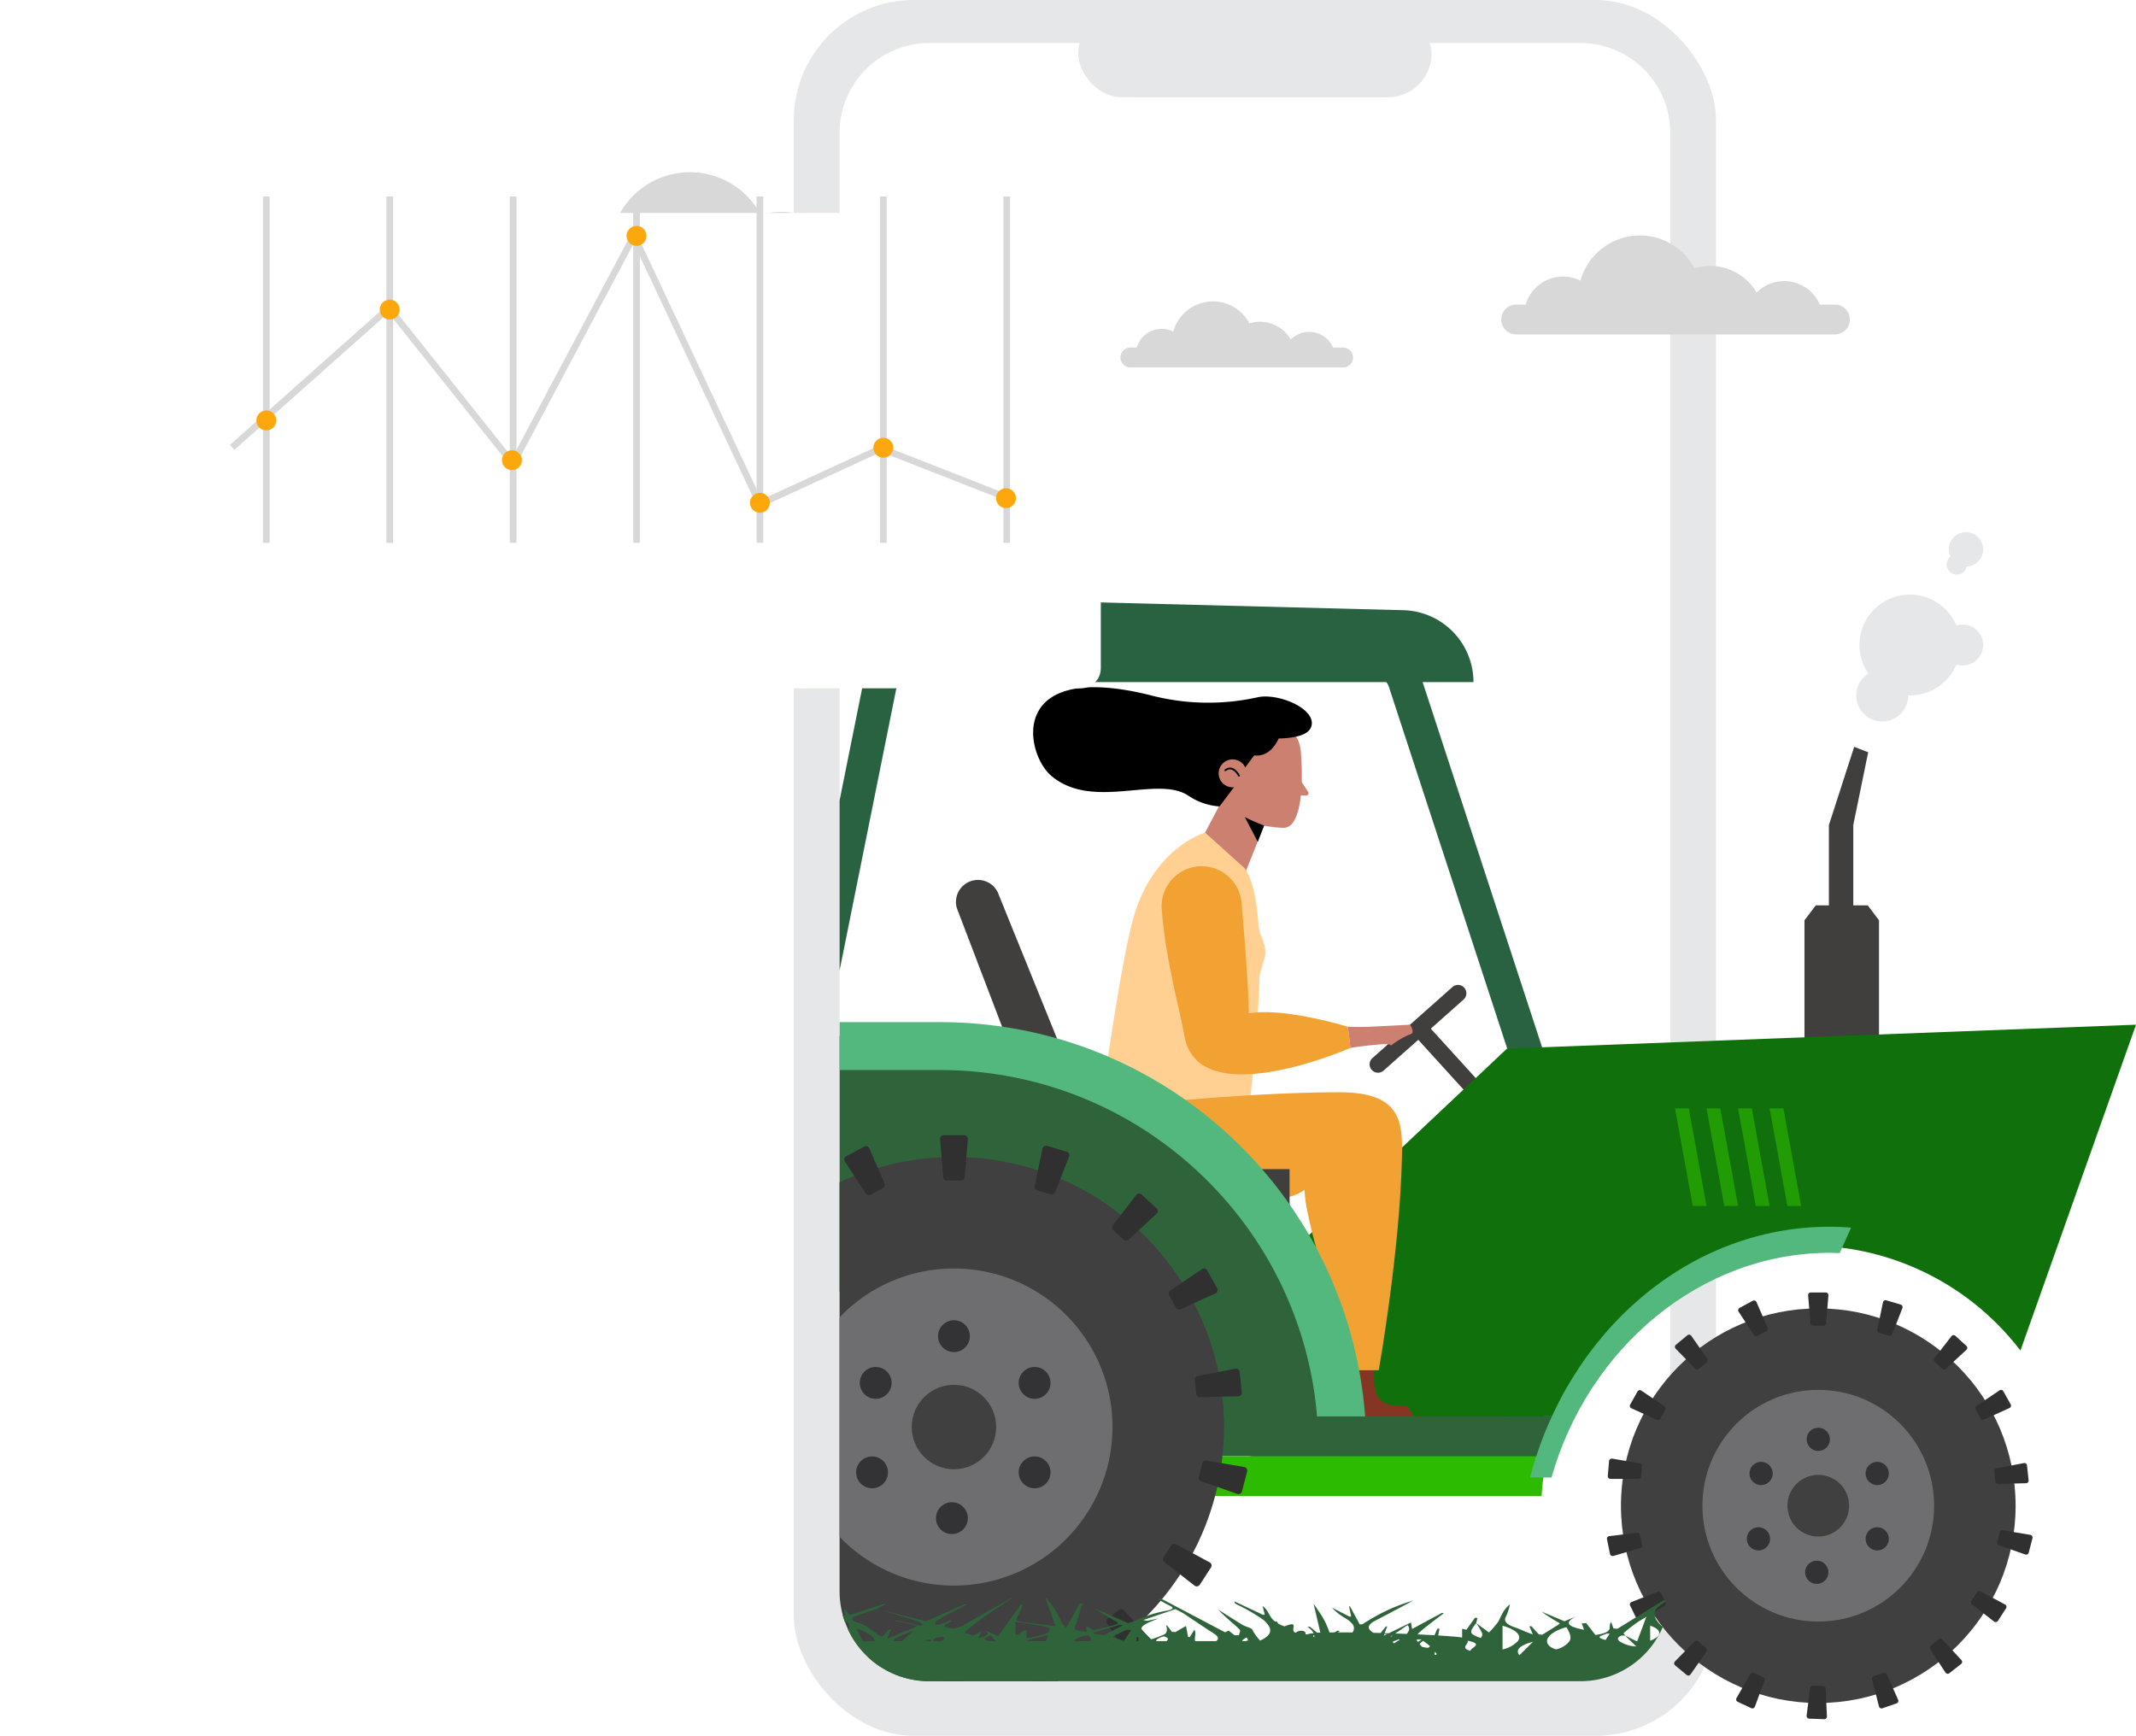 <svg xmlns="http://www.w3.org/2000/svg" xmlns:xlink="http://www.w3.org/1999/xlink" width="320.173" height="260.203" viewBox="0 0 320.173 260.203"><defs><style>.a{fill:#e6e7e8;}.b{fill:#fff;}.c{fill:#403f3d;}.d{fill:#10710c;}.e{fill:#cc8070;}.f{fill:#000402;}.g,.y{fill:none;}.g{stroke:#000402;stroke-linecap:round;stroke-linejoin:round;stroke-width:0.274px;}.h{fill:#ffd091;}.i{fill:#f2a133;}.j{fill:#863524;}.k{fill:#286240;}.l{fill:#2F643B;}.m{fill:#53b87d;}.n{fill:url(#a);}.o{fill:#404040;}.p{opacity:0.58;}.q{fill:url(#b);}.r{fill:url(#c);}.s{fill:url(#d);}.t{fill:url(#e);}.u{fill:#6e6e70;}.v{fill:#333335;}.w{fill:#303030;}.x{fill:#d8d8d8;}.y{stroke:#d8d8d8;stroke-miterlimit:10;}.z{fill:#fca80c;}.aa{filter:url(#f);}</style><linearGradient id="a" x1="3.176" y1="17.04" x2="3.195" y2="17.04" gradientUnits="objectBoundingBox"><stop offset="0.013" stop-color="#2dbb00"/><stop offset="0.027" stop-color="#2cb801"/><stop offset="0.285" stop-color="#2a931c"/><stop offset="0.526" stop-color="#297830"/><stop offset="0.738" stop-color="#28673b"/><stop offset="0.899" stop-color="#286240"/></linearGradient><linearGradient id="b" x1="-48.413" y1="25.122" x2="-47.475" y2="24.873" gradientUnits="objectBoundingBox"><stop offset="0" stop-color="#286240"/><stop offset="0.181" stop-color="#286a39"/><stop offset="0.474" stop-color="#298228"/><stop offset="0.839" stop-color="#2ca90c"/><stop offset="0.987" stop-color="#2dbb00"/></linearGradient><linearGradient id="c" x1="-47.31" y1="25.06" x2="-46.373" y2="24.812" xlink:href="#b"/><linearGradient id="d" x1="-46.194" y1="24.999" x2="-45.257" y2="24.751" xlink:href="#b"/><linearGradient id="e" x1="-45.062" y1="24.937" x2="-44.125" y2="24.689" xlink:href="#b"/><filter id="f" x="0" y="1.927" width="195.006" height="131.253" filterUnits="userSpaceOnUse"><feOffset dy="10" input="SourceAlpha"/><feGaussianBlur stdDeviation="10" result="g"/><feFlood flood-opacity="0.051"/><feComposite operator="in" in2="g"/><feComposite in="SourceGraphic"/></filter></defs><g transform="translate(772.801 -195.589)"><g transform="translate(-653.811 195.589)"><rect class="a" width="138.227" height="260.203" rx="18" transform="translate(0)"/><g transform="translate(6.852 6.45)"><path class="b" d="M-426.225,224.332v218.6a13.42,13.42,0,0,1-1.112,5.359,13.428,13.428,0,0,1-12.273,8.123h-97.76a13.41,13.41,0,0,1-12.117-7.785,11.448,11.448,0,0,1-.465-1.124q-.2-.533-.342-1.09a13.339,13.339,0,0,1-.456-3.483v-218.6a13.471,13.471,0,0,1,13.381-13.482h97.76A13.474,13.474,0,0,1-426.225,224.332Z" transform="translate(550.75 -210.85)"/></g><rect class="a" width="52.961" height="13.054" rx="6.527" transform="translate(42.634 1.525)"/></g><g transform="translate(-646.958 285.112)"><g transform="translate(79.45 58.126)"><rect class="c" width="2.515" height="14.818" transform="translate(6.269 7.096) rotate(-42.285)"/><path class="c" d="M-361.5,558.1a1.257,1.257,0,0,1-1.258-1.256,1.256,1.256,0,0,1,.423-.942l11.986-10.645a1.257,1.257,0,0,1,1.775.1,1.257,1.257,0,0,1-.1,1.775l-11.984,10.646A1.249,1.249,0,0,1-361.5,558.1Z" transform="translate(362.762 -544.942)"/></g><path class="d" d="M-348.511,628.621h-.041c-.168.755-.311,1.51-.427,2.278h-34.089l-.077-2.278-.2-5.969-.9-27.183,29.679-27.957,5.458,55.134.58,5.837v.007Z" transform="translate(454.615 -499.848)"/><g transform="translate(29.021 13.495)"><path class="e" d="M-407.918,450.11s4.647.907,5.032,4.925.361,11.7-2.612,11.6a18.16,18.16,0,0,1-5.177-.931l-3.688-4.956Z" transform="translate(442.985 -445.559)"/><path class="e" d="M-389.1,470.173l1.76,2.66a.347.347,0,0,1-.1.481.346.346,0,0,1-.192.057h-1.76Z" transform="translate(428.563 -457.143)"/><path class="e" d="M-414.27,478.972l-3.677,9.229-7.18-4.16,5.6-10.594Z" transform="translate(449.199 -459.033)"/><path class="f" d="M-404.128,486.658a25.606,25.606,0,0,1-2.9-1.276l1.949,3.727Z" transform="translate(438.749 -465.924)"/><path d="M-451.226,452.614l2.278-3.059s2.267.534,3.664-2.53c0,0,3.92.044,4.75-1.475,1.438-2.633-4.374-5.331-7.772-4.729a34.15,34.15,0,0,1-16.338-.311c-21.357-5.258-18.674,8.763-14.742,12.1,6.206,5.275,15.789-.089,20.516,2.957a9.451,9.451,0,0,0,4.719,1.643l2.166-2.872Z" transform="translate(482.084 -439.343)"/><g transform="translate(27.805 10.823)"><path class="e" d="M-416.279,467.292a2.093,2.093,0,0,0,2.327,1.829,2.093,2.093,0,0,0,1.829-2.327,2.093,2.093,0,0,0-2.326-1.829,2.092,2.092,0,0,0-1.83,2.326Z" transform="translate(416.294 -464.951)"/><path class="g" d="M-411.868,469.252s-.87-1.735-2.046-.82" transform="translate(414.92 -466.806)"/></g></g><g transform="translate(39.013 35.29)"><path class="h" d="M-442.665,490.911s-7.714,2.189-10.72,12.714c-2.06,7.214-5.056,29.437-5.056,29.437a33.92,33.92,0,0,0,22.357-.828s1.328-9.915,1.558-19.5c.025-1,.9-2.847.893-3.826,0-1.735-.914-2.562-1.025-4.142-.268-3.794-.893-6.937-2.084-8.53Z" transform="translate(458.441 -490.911)"/><g transform="translate(9.264 5.04)"><path class="i" d="M-408.219,530.071s-22.743,10-24.876-1.754c-.859-4.735-2.816-11.359-3.411-19.052a6,6,0,0,1,4.452-6.221,5.907,5.907,0,0,1,1.545-.207,6.013,6.013,0,0,1,5.99,5.725s1.063,12.068,1.063,16.329c5.332-.923,14.859,2.013,14.859,2.013Z" transform="translate(436.521 -502.837)"/><path class="e" d="M-361.145,559.046c-.207,1.223-2.139,1.9-2.844,3.117-.188-.391-2.034-.14-4.187.091-.462.049-1.133.147-1.894.272l-.377-3.166c1.209.028,2.32.042,3.04.007C-366.345,559.315-361.145,559.046-361.145,559.046Z" transform="translate(398.372 -535.29)"/></g></g><g transform="translate(38.365 74.213)"><path class="j" d="M-363.855,656.807s-4.61.111-5.112.073c0,0,.781,11.337.052,17.347.316-.008,7.442.391,9.215.07,0,0-.679-1.532-1.329-1.689s-4.391.88-4.635-3.488S-363.855,656.807-363.855,656.807Z" transform="translate(407.43 -625.616)"/><path class="i" d="M-414.031,592.472c-.289,14.289-3.487,32.2-3.487,32.2H-421.1s-7.528-21.4-7.528-27.042c-5.324,3.972-24.178,0-24.178,0-6.212-2.485-7.3-5.091-7.156-10.615.077-3,1.367-1.7,1.367-1.7s20.038-2.291,35.1-2.312C-414.319,582.99-413.924,587.241-414.031,592.472Z" transform="translate(459.974 -583.006)"/></g><g transform="translate(17.449 42.383)"><path class="c" d="M-507.463,507.962h0a3.3,3.3,0,0,0-1.87,3.949L-495.68,547.7l6.893-2.589L-503.016,510a3.3,3.3,0,0,0-4.141-2.151C-507.261,507.881-507.363,507.919-507.463,507.962Z" transform="translate(509.463 -507.694)"/><rect class="c" width="30.847" height="6.204" transform="translate(19.161 43.352)"/></g><path class="k" d="M-444.419,486.713l-4.78,1.555-1.471-4.488-17.7-54.118a2.982,2.982,0,0,0-.41-.82,3.107,3.107,0,0,0-2.548-1.331h-67.909a3.093,3.093,0,0,0-2.544,1.331,3.045,3.045,0,0,0-.5,1.162l-8.465,42.069V446.588l3.537-17.582.038-.165a8.148,8.148,0,0,1,7.933-6.361h67.913a8.109,8.109,0,0,1,7.734,5.625l.241.735,17.907,54.74Z" transform="translate(550.75 -416.112)"/><path class="k" d="M-455.729,420.141H-550.75V411.1a11.541,11.541,0,0,1,8.461-3.685c.1,0,.194,0,.3,0l75.753,1.944A10.784,10.784,0,0,1-455.729,420.141Z" transform="translate(550.75 -407.411)"/><path class="l" d="M-474.908,629.029l-4.29-.706h0l-7.159-1.179-2.743-1.1-4.112-1.644-6.3-2.523-10.672-4.273-9.226-3.69,0,0-2.819-1.133h0l-9.218-3.69-4.421-1.771-11.867-4.75-3.005-1.2V563.052l25.561,1.745h0l2.008.139,6.952,3.25,5.067,2.367,5.706,2.671h0l6.208,2.9,2.261,1.057,4,5.828,3.343,4.869.917,1.336,8.63,12.548,0,0v.017l1.872,2.73,2.1,15.566.638,4.746.165,1.221.309,2.278Z" transform="translate(550.75 -497.272)"/><path class="m" d="M-471.793,621.983h-7.185q0-2.4-.2-4.746-.146-1.813-.414-3.588v-.042a.025.025,0,0,0,0-.017,56.454,56.454,0,0,0-11.994-27.218c-.393-.486-.79-.964-1.2-1.433a56.27,56.27,0,0,0-4.645-4.771,56.554,56.554,0,0,0-9.881-7.253q-1.8-1.046-3.685-1.957c-.19-.093-.376-.182-.571-.27l-.025-.013q-1.471-.691-2.992-1.3a55.749,55.749,0,0,0-8.8-2.718,56.808,56.808,0,0,0-12.252-1.344h-15.1v-7.181h15.1a64.239,64.239,0,0,1,9.256.676,63.773,63.773,0,0,1,8.229,1.762,63.936,63.936,0,0,1,7.654,2.722,64.052,64.052,0,0,1,11.61,6.5q1.965,1.388,3.825,2.92a64.621,64.621,0,0,1,7.641,7.455q1.819,2.086,3.449,4.336c.233.317.465.638.689.964q1.553,2.225,2.92,4.581c.359.613.706,1.238,1.044,1.868,0,0,0,0,0,.008a63.429,63.429,0,0,1,5.714,14.949v.051c.279,1.124.524,2.24.74,3.385a64.354,64.354,0,0,1,.9,6.927c0,.034,0,.063,0,.1Q-471.8,619.635-471.793,621.983Z" transform="translate(550.75 -494.431)"/><path class="l" d="M-374.67,703.824l.014.126h-54.868v-5.969h56.609a39.014,39.014,0,0,0-1.754,5.837Z" transform="translate(480.758 -575.176)"/><path class="n" d="M-374.7,712.1c-.168.755-.311,1.51-.426,2.278-.189,1.209-.322,2.447-.4,3.69h-54V712.1Z" transform="translate(480.758 -583.328)"/><path class="o" d="M-299.755,711.932h-.041a1.073,1.073,0,0,1,.028-.126Z" transform="translate(405.858 -583.158)"/><path class="e" d="M-355.889,562.162a12.325,12.325,0,0,1,2.844-1.666c.9-.2,0-1.45,0-1.45l-1.519.373-1.856,1.18Z" transform="translate(438.55 -494.96)"/><path class="c" d="M-197.353,486.489v23.766h-11.172V486.489l1.693-2.234h1.967V472.218l3.791-11.73,2.1.813-2.234,10.9v12.052h2.167Z" transform="translate(353.161 -438.056)"/><path class="d" d="M-237.068,607.892a40.038,40.038,0,0,0-56.12-7.519,40.038,40.038,0,0,0-13.045,17.388h-7.794V562.628l94.284-3.585Z" transform="translate(414.075 -494.958)"/><g class="p" transform="translate(125.228 76.632)"><path class="q" d="M-220.887,588.731h2.062l2.661,14.624h-2.061Z" transform="translate(235.071 -588.731)"/><path class="r" d="M-232.078,588.731h2.062l2.661,14.624h-2.066Z" transform="translate(241.532 -588.731)"/><path class="s" d="M-243.262,588.731h2.062l2.661,14.624H-240.6Z" transform="translate(247.99 -588.731)"/><path class="t" d="M-254.448,588.731h2.063l2.661,14.624h-2.062Z" transform="translate(254.448 -588.731)"/></g><g transform="translate(115.027 104.223)"><circle class="o" cx="29.578" cy="29.578" r="29.578" transform="translate(2.101 2.391)"/><circle class="u" cx="17.365" cy="17.365" r="17.365" transform="translate(14.313 14.604)"/><circle class="o" cx="4.624" cy="4.624" r="4.624" transform="translate(27.054 27.345)"/><g transform="translate(20.967 20.273)"><circle class="v" cx="1.744" cy="1.744" r="1.744" transform="translate(8.968)"/><circle class="v" cx="1.744" cy="1.744" r="1.744" transform="translate(17.803 5.119)"/><circle class="v" cx="1.744" cy="1.744" r="1.744" transform="translate(17.803 14.918)"/><circle class="v" cx="1.744" cy="1.744" r="1.744" transform="translate(8.743 19.934)"/><circle class="v" cx="1.744" cy="1.744" r="1.744" transform="translate(0 14.918)"/><circle class="v" cx="1.744" cy="1.744" r="1.744" transform="translate(0.396 5.119)"/></g><g transform="translate(10.186 6.325)"><path class="w" d="M-249.7,673.121l-1.189.987a.4.4,0,0,1-.537-.027l-2.939-2.988a.4.4,0,0,1,0-.562l.025-.023,1.729-1.436a.4.4,0,0,1,.561.053l.019.026,2.4,3.437A.4.4,0,0,1-249.7,673.121Z" transform="translate(254.484 -668.98)"/></g><g transform="translate(19.672 1.201)"><path class="w" d="M-227.808,661.448l-1.36.732a.4.4,0,0,1-.518-.133l-2.287-3.511a.4.4,0,0,1,.117-.552l.028-.017,1.98-1.064a.4.4,0,0,1,.54.163c.005.009.01.019.014.029l1.668,3.845A.4.4,0,0,1-227.808,661.448Z" transform="translate(232.038 -656.856)"/></g><g transform="translate(0.14 24.91)"><path class="w" d="M-273.133,714.086l-.13,1.54a.4.4,0,0,1-.4.365h-4.2a.4.4,0,0,1-.4-.4.33.33,0,0,1,0-.035l.189-2.241a.4.4,0,0,1,.43-.362l.033,0,4.131.7A.4.4,0,0,1-273.133,714.086Z" transform="translate(278.253 -712.954)"/></g><g transform="translate(3.435 14.646)"><path class="w" d="M-265.142,691.607l-.754,1.346a.4.4,0,0,1-.512.169l-3.816-1.732a.4.4,0,0,1-.2-.528.306.306,0,0,1,.014-.028l1.1-1.962a.4.4,0,0,1,.541-.153l.029.017,3.473,2.344A.4.4,0,0,1-265.142,691.607Z" transform="translate(270.457 -688.669)"/></g><g transform="translate(0 36.028)"><path class="w" d="M-273.635,739.58l.311,1.514a.4.4,0,0,1-.279.461l-4.022,1.178a.4.4,0,0,1-.494-.269.285.285,0,0,1-.008-.033l-.449-2.2a.4.4,0,0,1,.31-.469l.033-.006,4.162-.489A.4.4,0,0,1-273.635,739.58Z" transform="translate(278.584 -739.261)"/></g><g transform="translate(10.078 52.209)"><path class="w" d="M-251.15,777.636l1.189.987a.4.4,0,0,1,.072.534l-2.4,3.437a.4.4,0,0,1-.554.1l-.027-.021-1.73-1.435a.4.4,0,0,1-.052-.56l.023-.025,2.937-2.988A.4.4,0,0,1-251.15,777.636Z" transform="translate(254.739 -777.545)"/></g><g transform="translate(3.437 44.847)"><path class="w" d="M-265.793,760.349l.68,1.386a.4.4,0,0,1-.152.518l-3.593,2.157a.4.4,0,0,1-.546-.136c-.006-.01-.011-.02-.016-.031l-.991-2.017a.4.4,0,0,1,.183-.534l.03-.013,3.9-1.525A.4.4,0,0,1-265.793,760.349Z" transform="translate(270.452 -760.127)"/></g><g transform="translate(19.368 56.967)"><path class="w" d="M-230.105,788.841l1.4.653a.4.4,0,0,1,.207.5l-1.45,3.935a.4.4,0,0,1-.512.236l-.03-.012-2.038-.951a.4.4,0,0,1-.193-.528l.016-.03,2.083-3.637A.4.4,0,0,1-230.105,788.841Z" transform="translate(232.757 -788.803)"/></g><g transform="translate(48.386 51.909)"><path class="w" d="M-163.95,777.873l1.218-.951a.4.4,0,0,1,.536.042l2.849,3.073a.4.4,0,0,1-.022.563l-.024.021-1.772,1.384a.4.4,0,0,1-.558-.068l-.019-.027-2.291-3.509A.4.4,0,0,1-163.95,777.873Z" transform="translate(164.098 -776.837)"/></g><g transform="translate(39.725 56.996)"><path class="w" d="M-184.32,789.4l1.46-.505a.4.4,0,0,1,.494.214l1.7,3.831a.4.4,0,0,1-.2.524l-.03.012-2.125.736a.4.4,0,0,1-.507-.243.368.368,0,0,1-.011-.036l-1.035-4.061A.4.4,0,0,1-184.32,789.4Z" transform="translate(184.59 -788.872)"/></g><g transform="translate(29.931 58.934)"><path class="w" d="M-206.839,793.458l1.544.059a.4.4,0,0,1,.382.379l.193,4.186a.4.4,0,0,1-.38.414h-.034l-2.247-.085a.4.4,0,0,1-.382-.414c0-.011,0-.022,0-.032l.511-4.16A.4.4,0,0,1-206.839,793.458Z" transform="translate(207.765 -793.458)"/></g><g transform="translate(54.565 44.763)"><path class="w" d="M-149.412,761.4l.841-1.3a.4.4,0,0,1,.518-.135l3.693,1.98a.4.4,0,0,1,.162.54l-.016.027-1.225,1.885a.4.4,0,0,1-.55.117l-.028-.02-3.313-2.569A.4.4,0,0,1-149.412,761.4Z" transform="translate(149.478 -759.927)"/></g><g transform="translate(58.06 25.571)"><path class="w" d="M-141.042,717.29l-.164-1.535a.4.4,0,0,1,.32-.434l4.115-.795a.4.4,0,0,1,.466.316.27.27,0,0,1,0,.031l.24,2.235a.4.4,0,0,1-.355.438l-.031,0-4.189.1A.4.4,0,0,1-141.042,717.29Z" transform="translate(141.209 -714.518)"/></g><g transform="translate(58.485 35.639)"><path class="w" d="M-140.191,740.134l.386-1.5a.4.4,0,0,1,.453-.293l4.131.7a.4.4,0,0,1,.326.458c0,.011,0,.022-.007.033l-.563,2.174a.4.4,0,0,1-.486.286l-.032-.01-3.954-1.384A.4.4,0,0,1-140.191,740.134Z" transform="translate(140.203 -738.34)"/></g><g transform="translate(40.514 1.158)"><path class="w" d="M-180.957,662.077l-1.48-.439a.4.4,0,0,1-.277-.463l.85-4.1a.4.4,0,0,1,.47-.309l.033.008,2.155.64a.4.4,0,0,1,.269.494.287.287,0,0,1-.011.032l-1.524,3.9A.4.4,0,0,1-180.957,662.077Z" transform="translate(182.723 -656.754)"/></g><g transform="translate(49.002 6.397)"><path class="w" d="M-161.372,674.2l-1.139-1.042a.4.4,0,0,1-.046-.536l2.557-3.319a.4.4,0,0,1,.557-.073l.027.022,1.657,1.516a.4.4,0,0,1,.023.563l-.023.023-3.077,2.844A.4.4,0,0,1-161.372,674.2Z" transform="translate(162.64 -669.15)"/></g><g transform="translate(55.2 14.605)"><path class="w" d="M-147.17,692.855l-.754-1.346a.4.4,0,0,1,.124-.524l3.473-2.346a.4.4,0,0,1,.553.108l.017.028,1.1,1.962a.4.4,0,0,1-.153.541l-.03.015-3.816,1.732A.4.4,0,0,1-147.17,692.855Z" transform="translate(147.975 -688.571)"/></g><g transform="translate(30.157)"><path class="w" d="M-204.936,658.986h-1.545a.4.4,0,0,1-.4-.364l-.351-4.176a.4.4,0,0,1,.362-.43l.035,0h2.248a.4.4,0,0,1,.4.4.32.32,0,0,1,0,.035l-.352,4.176A.4.4,0,0,1-204.936,658.986Z" transform="translate(207.23 -654.014)"/></g></g><g transform="translate(0 80.646)"><path class="o" d="M-493.124,646.446q0,1.376-.093,2.734c-.034.554-.084,1.1-.144,1.644-.034.351-.076.693-.127,1.04-.156,1.2-.372,2.392-.638,3.559-.1.461-.211.917-.334,1.369a39.939,39.939,0,0,1-3.351,8.575q-.862,1.635-1.876,3.182a40.708,40.708,0,0,1-6.394,7.582c-.909.845-1.86,1.648-2.844,2.4a40.223,40.223,0,0,1-9.336,5.384c-.537.22-1.082.431-1.627.625h-17.48a13.221,13.221,0,0,1-7.282-2.185,13.491,13.491,0,0,1-1.923-1.534,13.5,13.5,0,0,1-4.176-9.763V609.769c.723-.338,1.462-.659,2.21-.955q1.724-.685,3.525-1.213a40.309,40.309,0,0,1,9.56-1.589c.613-.03,1.23-.042,1.851-.042s1.242.013,1.86.042a40.254,40.254,0,0,1,10.735,1.957q1.718.558,3.36,1.268a39.043,39.043,0,0,1,3.512,1.712,40,40,0,0,1,4.725,3.043c.283.207.562.423.841.642q1.388,1.1,2.68,2.308a40.587,40.587,0,0,1,6.487,7.844v0c.638,1,1.234,2.029,1.775,3.089a39.863,39.863,0,0,1,3.66,10.312q.38,1.82.592,3.7c.11.976.186,1.965.22,2.963C-493.132,645.385-493.124,645.913-493.124,646.446Z" transform="translate(550.75 -602.698)"/><path class="u" d="M-509.839,669.276A23.766,23.766,0,0,1-533.6,693.045a23.671,23.671,0,0,1-17.146-7.316v-32.9a23.611,23.611,0,0,1,3.005-2.65,23.674,23.674,0,0,1,14.141-4.666,23.773,23.773,0,0,1,23.418,19.7A23.8,23.8,0,0,1-509.839,669.276Z" transform="translate(550.75 -625.527)"/><circle class="o" cx="6.33" cy="6.33" r="6.33" transform="translate(10.818 37.422)"/><g transform="translate(2.488 27.743)"><circle class="v" cx="2.387" cy="2.387" r="2.387" transform="translate(12.273)"/><circle class="v" cx="2.387" cy="2.387" r="2.387" transform="translate(24.363 7.006)"/><circle class="v" cx="2.387" cy="2.387" r="2.387" transform="translate(24.363 20.416)"/><circle class="v" cx="2.387" cy="2.387" r="2.387" transform="translate(11.965 27.28)"/><circle class="v" cx="2.387" cy="2.387" r="2.387" transform="translate(0 20.416)"/><circle class="v" cx="2.387" cy="2.387" r="2.387" transform="translate(0.542 7.006)"/></g><g transform="translate(0.707)"><g transform="translate(0 1.645)"><path class="w" d="M-543.28,608.4l-1.864,1a.544.544,0,0,1-.713-.182l-3.131-4.8a.545.545,0,0,1,.159-.754l.04-.024,2.709-1.457a.545.545,0,0,1,.739.224c.007.013.014.026.019.039l2.284,5.261A.545.545,0,0,1-543.28,608.4Z" transform="translate(549.077 -602.119)"/></g><g transform="translate(3.468 78.125)"><path class="w" d="M-538.922,784.542l-.025.072a13.492,13.492,0,0,1-1.923-1.534l1.669.782A.545.545,0,0,1-538.922,784.542Z" transform="translate(540.87 -783.08)"/></g><g transform="translate(39.296 71.045)"><path class="w" d="M-455.885,767.743l1.666-1.3a.544.544,0,0,1,.731.06l3.9,4.206a.545.545,0,0,1-.03.77c-.011.011-.023.02-.035.03l-2.424,1.9a.544.544,0,0,1-.763-.093c-.01-.012-.019-.025-.027-.038l-3.141-4.8A.546.546,0,0,1-455.885,767.743Z" transform="translate(456.097 -766.327)"/></g><g transform="translate(27.456 77.998)"><path class="w" d="M-479.513,786.625h-3.952l-.63-2.472a.544.544,0,0,1,.347-.651l2-.693a.547.547,0,0,1,.676.3l1.285,2.9Z" transform="translate(484.112 -782.779)"/></g><g transform="translate(14.668 80.656)"><path class="w" d="M-511.061,790.257h-3.309l.089-.714a.537.537,0,0,1,.558-.473l2.113.08a.543.543,0,0,1,.524.516Z" transform="translate(514.37 -789.069)"/></g><g transform="translate(47.765 61.258)"><path class="w" d="M-435.974,745.193l1.151-1.774a.545.545,0,0,1,.714-.183l5.055,2.709a.544.544,0,0,1,.222.737c-.007.013-.015.026-.023.039l-1.675,2.58a.543.543,0,0,1-.751.161c-.013-.008-.026-.018-.038-.027l-4.531-3.52A.545.545,0,0,1-435.974,745.193Z" transform="translate(436.059 -743.171)"/></g><g transform="translate(52.544 34.995)"><path class="w" d="M-424.523,684.822l-.226-2.1a.546.546,0,0,1,.438-.593l5.63-1.088a.545.545,0,0,1,.638.432c0,.015,0,.03.006.044l.328,3.059a.544.544,0,0,1-.484.6l-.046,0-5.733.133A.545.545,0,0,1-424.523,684.822Z" transform="translate(424.752 -681.029)"/></g><g transform="translate(53.13 48.773)"><path class="w" d="M-423.349,716.085l.529-2.047a.544.544,0,0,1,.621-.4l5.653.963a.544.544,0,0,1,.445.628c0,.015-.006.03-.009.045l-.769,2.978a.545.545,0,0,1-.664.391l-.044-.013L-423,716.734A.545.545,0,0,1-423.349,716.085Z" transform="translate(423.366 -713.628)"/></g><g transform="translate(28.53 1.583)"><path class="w" d="M-479.154,609.26l-2.027-.6a.545.545,0,0,1-.378-.633l1.164-5.615a.544.544,0,0,1,.64-.426l.048.012,2.95.875a.545.545,0,0,1,.369.676c-.005.016-.011.033-.017.049l-2.085,5.342A.545.545,0,0,1-479.154,609.26Z" transform="translate(481.571 -601.974)"/></g><g transform="translate(40.146 8.753)"><path class="w" d="M-452.35,625.854l-1.56-1.427a.543.543,0,0,1-.063-.734l3.5-4.543a.545.545,0,0,1,.764-.1.386.386,0,0,1,.036.03l2.27,2.071a.544.544,0,0,1,.032.77.443.443,0,0,1-.032.032l-4.211,3.893A.544.544,0,0,1-452.35,625.854Z" transform="translate(454.087 -618.938)"/></g><g transform="translate(48.626 19.986)"><path class="w" d="M-432.917,651.382l-1.035-1.845a.546.546,0,0,1,.171-.718l4.753-3.21a.545.545,0,0,1,.756.148c.008.012.016.025.024.039l1.5,2.685a.546.546,0,0,1-.211.742l-.039.02-5.223,2.37A.544.544,0,0,1-432.917,651.382Z" transform="translate(434.022 -645.516)"/></g><g transform="translate(14.357)"><path class="w" d="M-511.967,605.031h-2.114a.545.545,0,0,1-.544-.5l-.48-5.714a.544.544,0,0,1,.5-.588l.045,0h3.081a.545.545,0,0,1,.544.545c0,.015,0,.031,0,.046l-.481,5.714A.544.544,0,0,1-511.967,605.031Z" transform="translate(515.107 -598.227)"/></g></g></g><g transform="translate(103.505 94.37)"><path class="m" d="M-305.845,668.293h3.21c5.545-19.5,22.4-33.677,41.7-33.677q.763,0,1.513.031l1.7-3.818c-1.058-.087-2.131-.128-3.21-.128C-282.192,630.7-300.181,646.6-305.845,668.293Z" transform="translate(305.845 -630.701)"/></g></g><path class="a" d="M-171.137,414.051a3.068,3.068,0,0,1-3.068,3.068,2.961,2.961,0,0,1-.934-.148,7.564,7.564,0,0,1-6.978,4.636c-.085,0-.169,0-.254,0v0a3.894,3.894,0,0,1-3.892,3.9,3.9,3.9,0,0,1-3.9-3.9,3.884,3.884,0,0,1,1.809-3.284,7.5,7.5,0,0,1-1.323-4.273,7.558,7.558,0,0,1,7.557-7.561,7.568,7.568,0,0,1,6.978,4.641,2.961,2.961,0,0,1,.934-.148A3.068,3.068,0,0,1-171.137,414.051Z" transform="translate(-304.4 -121.767)"/><path class="a" d="M-156.363,384.617a2.576,2.576,0,0,1,3.457,1.14,2.573,2.573,0,0,1-1.141,3.457,2.56,2.56,0,0,1-1.037.272,1.526,1.526,0,0,1-.81,1.061,1.527,1.527,0,0,1-2.049-.676,1.527,1.527,0,0,1,.4-1.874A2.572,2.572,0,0,1-156.363,384.617Z" transform="translate(-322.908 -108.979)"/><path class="x" d="M-667.779,273.053a2.92,2.92,0,0,0,2.9,2.907h62.153a2.915,2.915,0,0,0,2.9-2.907,2.921,2.921,0,0,0-2.9-2.907h-2.937a7.576,7.576,0,0,0-9.954-3.964,7.576,7.576,0,0,0-2.378,1.617,10.523,10.523,0,0,0-12.125-4.739,12.029,12.029,0,0,0-16.264-4.988,12.03,12.03,0,0,0-5.955,7.416,7.578,7.578,0,0,0-10.168,3.384,7.559,7.559,0,0,0-.5,1.274h-1.872A2.915,2.915,0,0,0-667.779,273.053Z" transform="translate(-28.64 -35.264)"/><path class="x" d="M-316.074,291.7a2.245,2.245,0,0,0,2.233,2.236h47.791a2.232,2.232,0,0,0,2.233-2.23,2.23,2.23,0,0,0-.658-1.583,2.206,2.206,0,0,0-1.576-.658h-2.259a5.826,5.826,0,0,0-7.655-3.048,5.836,5.836,0,0,0-1.827,1.243,8.092,8.092,0,0,0-9.324-3.644,9.25,9.25,0,0,0-12.507-3.835,9.25,9.25,0,0,0-4.579,5.7,5.826,5.826,0,0,0-7.818,2.6,5.823,5.823,0,0,0-.384.98h-1.439A2.241,2.241,0,0,0-316.074,291.7Z" transform="translate(-231.702 -48.215)"/><path class="x" d="M-451.125,310.9a1.5,1.5,0,0,0,1.489,1.491h31.883a1.488,1.488,0,0,0,1.49-1.488,1.489,1.489,0,0,0-.439-1.057,1.477,1.477,0,0,0-1.051-.439h-1.507a3.886,3.886,0,0,0-5.107-2.032,3.889,3.889,0,0,0-1.218.828,5.4,5.4,0,0,0-6.22-2.43,6.17,6.17,0,0,0-8.339-2.565,6.171,6.171,0,0,0-3.059,3.81,3.887,3.887,0,0,0-5.215,1.735,3.89,3.89,0,0,0-.257.654h-.96A1.5,1.5,0,0,0-451.125,310.9Z" transform="translate(-153.728 -61.721)"/><path class="l" d="M-454.691,765.909s0,0,0,.008.013.008.017.013S-454.687,765.917-454.691,765.909Zm27.108-.347a1.594,1.594,0,0,1-.283-1.543c.232-.5,1.1-.976,1.7-1.462-.152-.013-.309-.03-.461-.046q-3.455,2.124-6.9,4.247c-.2-.013-.4-.03-.592-.042-.118-.317-.232-.638-.338-.959-.638.668.714,1.475-2.363,1.94-.465-.6-.921-1.188-1.382-1.779-.22.008-.44.017-.668.03.11.321.224.638.33.964-2.963-.571-2.637-1.247-1.238-1.978-.528.216-1.048.435-1.691.7l-3.419-1.441a23.477,23.477,0,0,0,2.468,1.6c.123.072.313.169.22.228-.828.545-1.716,1.086-2.582,1.627l-.52-.042c-.376-.41-.752-.824-1.124-1.234l-.292.017c.169.4.338.8.5,1.2-1.111-.334-1.712-.714-2.642-1.027-1.5-.507-1.707-1.044-1.365-1.652a8.231,8.231,0,0,0,.587-1.809,4.159,4.159,0,0,0-1.141,1.386c-.266.465-.423.934-.744,1.395a17.487,17.487,0,0,1-1.251,1.437c-.769-.562-1.34-.98-1.906-1.391a12.277,12.277,0,0,1,.845,1.416.758.758,0,0,1-.194.807c-1.733-.651-1.767-.833-.668-2.236a0,0,0,0,0,0,0l.19-.786c-.131,0-.254-.013-.38-.013-.414.587-.837,1.175-1.272,1.792l-.647-.14v1.306c-.587-.1-1.885-.2-3.588-.309l.2-1.014-.321-.009-.431.989c-.79-.047-1.648-.089-2.553-.131a10.148,10.148,0,0,1,.892-.811c.27-.228.558-.452.841-.672.355-.283.727-.562,1.1-.845l1.124-.845c-.1-.013-.2-.025-.3-.042-.321.173-.642.351-.968.524-.714.38-1.437.778-2.2,1.183-.414.228-.845.456-1.293.7-.063-.372-.1-.609-.169-.98-.22.11-.444.215-.655.321-.287.135-.566.275-.845.41-.617.3-1.217.592-1.83.892l-.613-.021c.131-.351.254-.672.38-.989-.072-.008-.135-.008-.207-.013-.11.144-.228.292-.347.435l-.435.549c-.359-.013-.714-.021-1.069-.03-1.019-.592-.934-1.175.211-1.788a.764.764,0,0,1,.1-.055l.816-.423c.735-.385,1.458-.765,2.143-1.133.194-.1.38-.2.571-.3.752-.4,1.467-.786,2.117-1.133a24.435,24.435,0,0,0-2.494.858q-.292.108-.571.228c-.824.355-1.606.74-2.341,1.141-.283.152-.562.309-.833.469-.486.283-.947.571-1.395.866-.131,0-.262,0-.393-.008-.482-.892-.968-1.784-1.45-2.679h-.144c.11.507.216,1.01.321,1.517h-.275q-1.3-.666-2.608-1.331a8.386,8.386,0,0,0,2.058,1.61c.14.089.271.173.393.266a2.814,2.814,0,0,1,.537.49.993.993,0,0,1,.08,1.352c-.773-.008-1.509-.013-2.2-.008q.165-.114.355-.228l-.393-.03-.275.156-.059.038-.118.063-.761.013c-.034-.118-.068-.237-.11-.355a12.459,12.459,0,0,0-1.53-2.891.888.888,0,0,0-.076-.114l-.169-.249c-.047-.068-.089-.135-.135-.2l-.355-.507c.051.211.1.414.148.625.021.106.051.207.076.313.008.042.017.076.025.118.017.076.034.152.055.228q.355,1.528.714,3.047l-.482.013-1.082-.888-.4.017a2.232,2.232,0,0,1,.951.955,3.718,3.718,0,0,0-.959.169c-.089,0-.178,0-.266,0,.224-.566-.913-.761-1.441-.237-1.073-.292.786-1.961-1.69-.959a6.138,6.138,0,0,1-.964-.427l-.156-.292-.271.013c-1.018-.765-.875-1.6-1.91-2.354.118.419.228.837.338,1.259l-.224.085-4.29-2.016c-.1.186.118.325.363.465a26.306,26.306,0,0,1,4.032,2.358c1.061.989,1.631,2.033-.575,3.035a7.469,7.469,0,0,1-1.116-1.53.619.619,0,0,0-.3-.309c-.355-.173-.909-.321-1.2-.5-1.251-.761-2.439-1.526-3.652-2.291.888.985,2.113,1.94,3.128,2.9.3.292,0,.621-.034.93l-.651.008c-.275-.22-.554-.435-.9-.706l-.524.262q-4.748-2.5-9.539-5.025c-.177.021-.355.042-.528.068.587.325,1.137.659,1.8.981.575.275.6.478-.372.718a18.307,18.307,0,0,0-4.281,1.268,11.713,11.713,0,0,1-1.636.613l-5.186-2.316a39.349,39.349,0,0,0,3.457,2.092c.2.114.334.321.1.385-1.095.321-2.324.609-3.571.921-.338-.22-.583-.372-.824-.528l-.279.089c.072.224.139.444.207.676-1.45-.114-1.986-.334-1.855-.7.355-1.006.621-2.016.934-3.022a2.751,2.751,0,0,1,.317-.507c-.182,0-.359-.013-.533-.017q-1.014,1.813-2.024,3.626a4.24,4.24,0,0,1-1.01-1.471,13.838,13.838,0,0,0-.871-1.547c-.321-.469-.752-.934-1.133-1.4l-.084.013c.478,1.348.964,2.692,1.492,4.18-2.024-.27-3.36-.473-4.776-.625-1.035-.11-1.192-.275-1.065-.528.355-.693.642-1.386.955-2.075l-.338-.017c-1.1,1.551-2.215,3.111-3.364,4.721-.778-.338-1.365-.6-1.961-.858.566.4.676.773-1.065,1.158.224-.423.393-.748.562-1.078-.4.216-.807.423-1.323.7-.541-.182-1.014-.334-1.272-.418,1.91-1.91,4.822-3.635,7.438-5.389-2.76,1.454-5.27,2.933-7.853,4.4a5.433,5.433,0,0,1-1.412.368c-.862-.161-1.644-.355-.888-.685a5.392,5.392,0,0,0,.828-.511l-.308-.038c-.549.22-1.1.435-1.661.651l-.6-.03c.089-.207-.013-.44.308-.617,1.45-.811,3.018-1.614,4.543-2.417l-.309-.046c-1.936.854-3.871,1.712-5.828,2.574l-6.737-1.686c1.868.579,3.783,1.145,5.583,1.737.423.135.478.351.7.533-.177.021-.359.038-.537.059l-3.521-.765-.2.051c1.183.262,2.375.52,3.487.765-1.716.727-3.081,1.3-4.463,1.881l-.144-.063.575-1.285-.249-.017c-.325.342-.651.685-.98,1.023l-.4.021c-.769-.541-1.5-1.086-2.325-1.623a7.3,7.3,0,0,0-1.107-.431c-.934-.355-1.154-.7,0-1.057.951-.3,1.834-.626,2.751-.934.49-.249.981-.495,1.475-.74l-.279-.055-5.072,1.669c-.258-.313-.469-.571-.689-.833l-.211.008c.068.258.127.52.228.926-.144-.063-.287-.131-.427-.19q.146.558.342,1.09c.123.013.249.021.372.03.38.389.461.761.093,1.095a13.409,13.409,0,0,0,12.117,7.785h97.76a13.428,13.428,0,0,0,12.273-8.123A4.715,4.715,0,0,1-427.583,765.562Zm-119.094,3.052c-.309-.634-.613-1.255-.926-1.885,1.657.52,2.625,1.2,2.768,1.885Zm5.879,0h-1.319c.186-.4,1.209-.9,3.144-1.572C-539.582,767.561-540.182,768.081-540.8,768.614Zm4.442,0h-.921a1.39,1.39,0,0,1,.317-.2c.22,0,.431.008.642.008C-536.332,768.483-536.344,768.55-536.357,768.614Zm1.517,0h-1.171c-.156-.254-.08-.5,1.4-.672C-534.337,768.2-534.519,768.411-534.84,768.614Zm7.193,0c-1.065-.216-.913-.4.22-.879.266.325.49.6.723.879Zm8.448,0h-2.777c-.038-.22.871-.368,3.136-.9C-518.966,768.03-519.084,768.331-519.2,768.614Zm.072-1.12a17.673,17.673,0,0,1-2.958.659v-1.141c-.106-.008-.22-.021-.338-.03l-.968.676-.368-.009v-1.923a46.008,46.008,0,0,1,4.755.795C-518.382,766.708-518.623,767.211-519.126,767.494Zm6.606,1.12h-2.557a3.741,3.741,0,0,1,2.181-.858C-512.482,768-512.372,768.309-512.52,768.614Zm1.365-1.551c1.023-.309,2.058-.609,3.094-.909l.431.084c-.972.5-1.936.993-2.9,1.492C-512.457,767.481-512.478,767.456-511.155,767.063Zm1.035,1.551c.051-.021.106-.047.173-.072l.271.072Zm2.625-.034c-.659-.228-1.12-.385-1.771-.608.558-.279,1.352-.672,2.147-1.065.237.017.469.034.71.055C-506.756,767.473-507.1,767.984-507.5,768.58Zm2.185.034h-.313v-.6c.106,0,.207,0,.313-.008Zm4.214,0h-1.581c.008-.254.38-.49,1.158-.727C-500.911,768.123-500.737,768.191-501.1,768.614Zm7.43,0h-3.157c-.161-.562.22-1.15-.118-1.716-.249.406-.465.757-.68,1.1h-.262c-.106-.554-.2-1.1-.313-1.661-.516.3-1.052.609-1.589.921l-.507-.03c-.241-.321-.495-.638-.74-.959h-.135a2.139,2.139,0,0,1,.11.676.78.78,0,0,1-.376.651,15.682,15.682,0,0,1-1.978.744c-.6-.651-1.568-1.188-1.437-1.707.118-.494,1.39-.968,2.536-1.42l-1.7.359c-.194-.038-.385-.08-.579-.122,1.517-.516,3.035-1.031,4.8-1.636.528.279.951.465,1.255.668,1.517,1,2.963,2,4.518,2.992C-493.421,767.857-493.193,768.208-493.667,768.614Zm4.552,0h-.659c.047-.173.237-.359.689-.549.068.152.14.3.211.448-.106.013-.216.025-.321.042A.99.99,0,0,1-489.115,768.614Zm10.147-.6c-.22-.08-.2-.173-.013-.317a.727.727,0,0,1,.017.165A.925.925,0,0,1-478.967,768.009Zm10.414-.207.1-.266c.127,0,.262.013.389.03Zm1.259.034c-.013.034-.123.063-.279.089.089-.055.173-.11.262-.161A.059.059,0,0,1-467.294,767.836Zm.254,1.112c-.055-.059-.1-.118-.148-.177s.038-.1.165-.156c.2-.089.528-.182.727-.271.042.017.093.03.144.046Q-466.54,768.656-467.041,768.948Zm2.261-1.982a.97.97,0,0,1-.114.262,2.2,2.2,0,0,1-.22.3h0c-.571-.025-1.15-.046-1.729-.063.44-.292.871-.592,1.323-.9.084-.055.161-.11.245-.169s.182-.123.275-.182A.742.742,0,0,1-464.779,766.965Zm1.352,1.758-.08-.11c-.059-.076-.114-.152-.173-.224.245-.017.495-.034.735-.046l.055.038-.473.3Zm1.724.765c-.072.042-.169.085-.224.123a4.256,4.256,0,0,1-.892-.161,4.963,4.963,0,0,1-.372-.418,3.823,3.823,0,0,1,.541-.469l.072.051c.33.241.655.486.938.735Zm.955,1.175c-.068,0-.139-.008-.207-.017l.089-.461c.089.118.173.241.258.364Zm5.2-.592c-1.572-.444-.342-.93-.406-1.458a.134.134,0,0,0-.017-.068c.11.021.211.047.3.068C-453.605,769.112-455.587,769.607-455.549,770.072Zm4.8-.211V766.3c2.168.634,2.9,1.5,2.295,2.312A4.532,4.532,0,0,1-450.752,769.861Zm2.527.879c-.579-.757-.127-1.454,2.041-2.041C-446.864,769.379-447.54,770.063-448.225,770.74Zm7.51-2.126a3.478,3.478,0,0,1-2.02,1.234c-.917-.292-1.352-.74-1.348-1.234.008-.74,1.023-1.581,2.916-2.1C-440.778,767.253-440.326,767.954-440.715,768.614Zm5.41-.182c-1.919-.5-.258-.693.161-.959.152.008.3.017.456.021C-434.87,767.773-435.051,768.047-435.3,768.432Zm2.067.182c-.359-.313-.287-.642.359-.845a.321.321,0,0,1,.11-.008c.106,0,.258.008.38.013a.009.009,0,0,0-.008-.008s.008,0,.017.008h-.008c.292.279.575.558.871.841.266.258.541.52.816.786A4.82,4.82,0,0,1-433.238,768.614Zm2.684,0h-.123l-1.7-.841a.038.038,0,0,0,.021,0c-.072-.139-.338-.292-.194-.414a25.042,25.042,0,0,1,3.381-2.464C-429.616,766.1-430.06,767.3-430.555,768.614Zm1.931-.068v-2.253C-426.768,766.9-426.852,767.912-428.623,768.546Z" transform="translate(-96.832 -327.009)"/><g transform="translate(-742.801 217.516)"><g class="aa" transform="matrix(1, 0, 0, 1, -30, -21.93)"><rect class="b" width="135.006" height="71.253" rx="3" transform="translate(30 21.93)"/></g><g transform="translate(9.92 7.527)"><line class="y" y2="51.918"/><line class="y" y2="51.918" transform="translate(18.497)"/><line class="y" y2="51.918" transform="translate(36.994)"/><line class="y" y2="51.918" transform="translate(55.491)"/><line class="y" y2="51.918" transform="translate(73.988)"/><line class="y" y2="51.918" transform="translate(92.485)"/><line class="y" y2="51.918" transform="translate(110.982)"/></g><path class="y" d="M-1625.721,177.333l23.486-20.893,18.588,23.343,18.152-34.149,18.875,40.2,18.156-8.357,18.731,7.349" transform="translate(1630.526 -132.201)"/><path class="z" d="M-1614.063,209.774a1.491,1.491,0,0,1-1.491,1.492,1.491,1.491,0,0,1-1.491-1.492,1.491,1.491,0,0,1,1.491-1.492A1.492,1.492,0,0,1-1614.063,209.774Z" transform="translate(1625.475 -168.676)"/><circle class="z" cx="1.492" cy="1.492" r="1.492" transform="translate(26.925 22.987)"/><circle class="z" cx="1.492" cy="1.492" r="1.492" transform="translate(45.246 45.565)"/><path class="z" d="M-1481.243,143.556a1.492,1.492,0,0,1-1.492,1.491,1.491,1.491,0,0,1-1.491-1.492,1.492,1.492,0,0,1,1.492-1.491,1.491,1.491,0,0,1,1.491,1.492Z" transform="translate(1548.146 -130.123)"/><circle class="z" cx="1.492" cy="1.492" r="1.492" transform="translate(82.417 51.956)"/><circle class="z" cx="1.492" cy="1.492" r="1.492" transform="translate(100.913 43.696)"/><circle class="z" cx="1.492" cy="1.492" r="1.492" transform="translate(119.301 51.263)"/></g></g></svg>